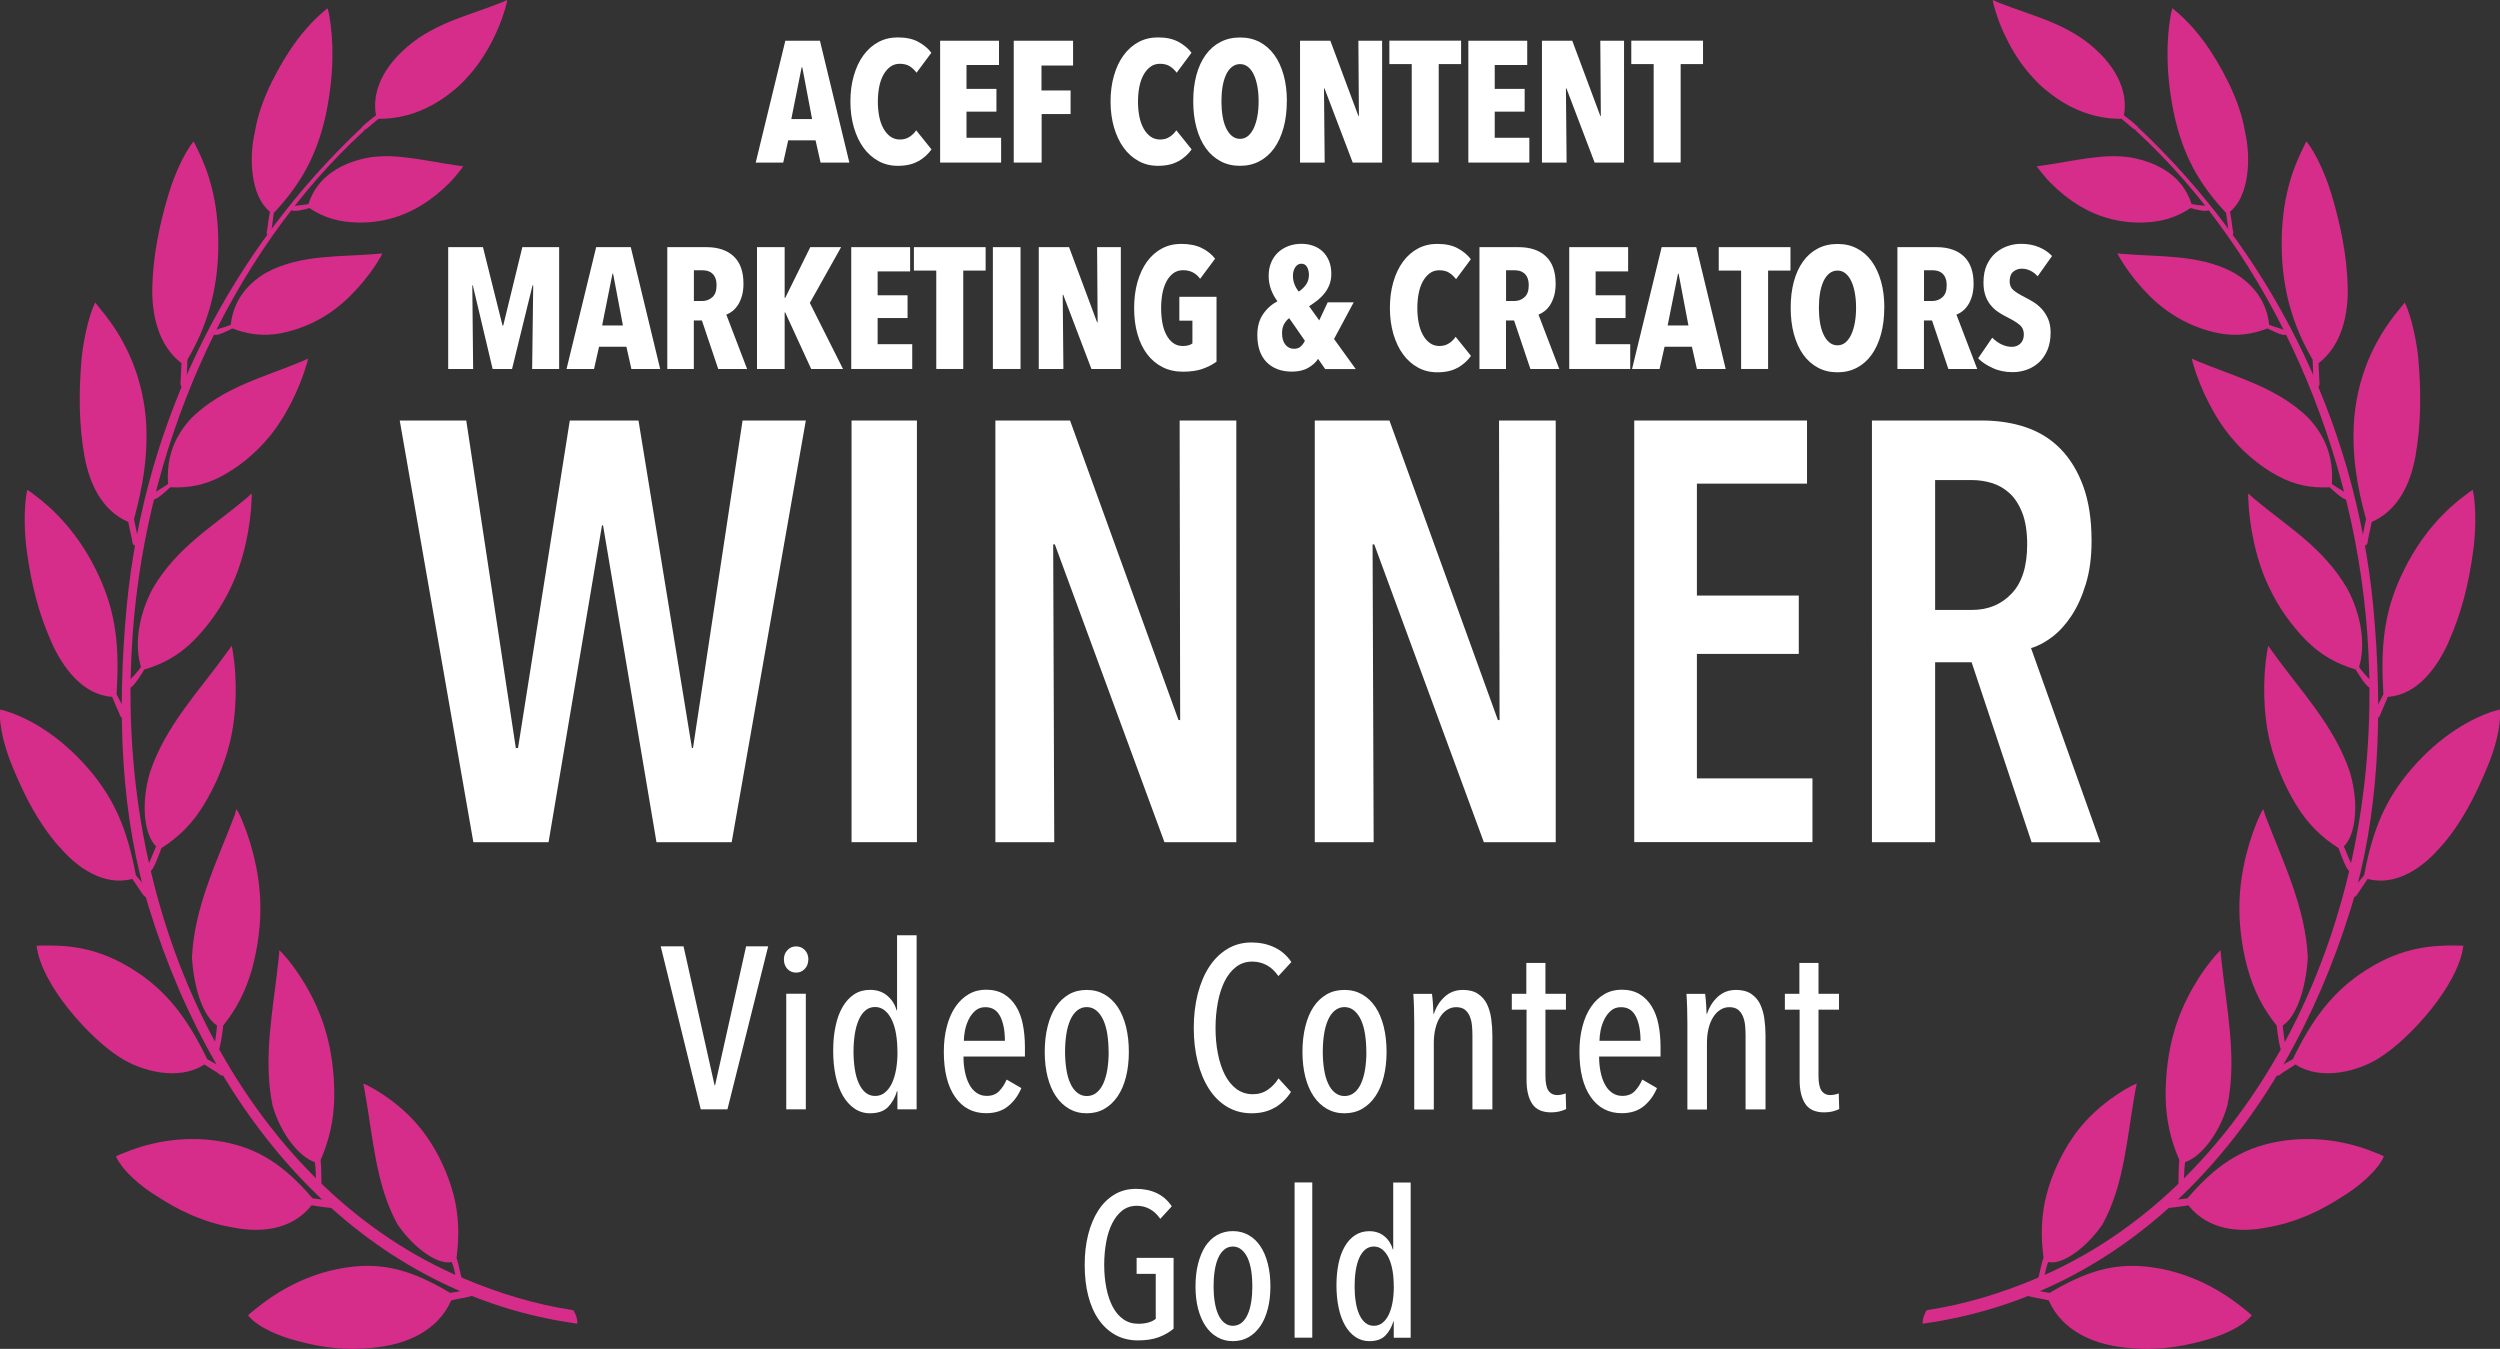 <svg xmlns="http://www.w3.org/2000/svg" id="Layer_2" data-name="Layer 2" viewBox="0 0 330.78 178.47"><rect x="0" y="0" width="330.78" height="178.47" fill="#333333" stroke="none"/><defs><style>      .cls-1 {        fill: #fff;      }      .cls-2 {        fill: #d62d8a;        fill-rule: evenodd;      }    </style></defs><g id="Layer_1-2" data-name="Layer 1"><g><g><g><path class="cls-2" d="M254.39,175.14c27.49-3.8,47.52-25.41,56.65-54.93,3.74-12.21,4.3-25.76,2.97-39.95-2.42-25.3-14.04-47.27-31-63.3-.06-.07-.1-.1-.12-.03-.05,.07-.19,.16-.27,.2-.09,.05-.12,0-.06,.12,17.99,16.47,29.56,42.65,30.81,69.12,1.94,37.78-16.42,71.27-43.93,82.78-4.62,1.95-9.45,3.44-14.49,4.2-.35,.45-.56,1.08-.57,1.78"></path><path class="cls-2" d="M322.94,112.02c-2.26,2.67-5.82,5.29-9.67,4.27-.19,.31-1.22,1.78-1.35,2.01-.17,.28-.5,.55-.75,.32-.15-.11-.28-.32-.12-.66,.55-.7,1.12-1.41,1.75-2.15,1.13-6.01,2.78-10,6.25-14.05,3.99-4.64,8.1-6.72,10.62-7.58,.38-.11,.71-.2,1.08-.31,.25,2.32-.82,5.69-1.66,7.64-1.63,3.93-3.39,7.38-6.14,10.53"></path><path class="cls-2" d="M289.85,27.52c.32,.13,2.19,.62,2.42,.24,.08-.11-.02-.47-.19-.5-.68-.07-1.44-.13-2.11-.26-1.19-3.8-4.57-5.45-7.65-6.09-3.7-.74-7.78,.39-12.15,1-.22,.05-.46,.06-.68,.07,.06,.14,.17,.25,.27,.39,1.84,2.5,4.68,4.78,7.48,5.92,1.86,.79,4.11,1.23,6.33,1.15,2.31-.06,4.27-.59,6.28-1.92"></path><path class="cls-2" d="M282.62,17.14c-.15,.05-.16,0-.42-.16-.53-.48-.96-.78-1.5-1.26-2.97,.02-5.78-.85-8.44-2.63-1.18-.8-2.36-1.76-3.35-2.9-2.37-2.54-4.28-6.26-5.15-9.67-.05-.19-.08-.33-.09-.52,.22,.09,.42,.19,.64,.29,4.8,1.92,9.43,2.82,13.28,6.54,2.61,2.48,3.97,5.5,3.43,8.43,.59,.47,1.21,.91,1.78,1.46,.27,.2-.02,.41-.18,.42"></path><path class="cls-2" d="M300.04,43.46c.32,.17,2.14,1.11,2.4,.8,.12-.12,.06-.52-.1-.58-.67-.26-1.47-.42-2.11-.71-.25-2.68-1.75-5.2-4.75-6.93-4.56-2.42-9.76-2.02-14.64-2.45-.25-.02-.46-.03-.68-.06,.08,.14,.15,.27,.21,.42,1.63,2.81,4.26,5.85,6.97,7.58,1.8,1.21,4.02,2.13,6.23,2.56,2.32,.43,4.33,.18,6.46-.64"></path><path class="cls-2" d="M323.97,84.97c-1.49,3.33-4.14,6.99-8.03,7.23-.13,.34-.84,1.95-.94,2.2-.08,.34-.33,.73-.65,.56-.14-.05-.3-.25-.27-.6,.39-.9,.84-1.59,1.27-2.5-.35-6.12,0-10.59,2.34-15.63,2.65-5.81,6.33-9.13,8.57-10.77,.28-.24,.59-.45,.92-.65,.51,2.36,.36,6.04,.04,8.17-.59,4.34-1.53,8.1-3.26,11.99"></path><path class="cls-2" d="M319.59,60.38c-.64,3.55-2.25,7.14-5.8,8.69-.04,.37-.44,2.1-.49,2.37,0,.37-.13,.78-.48,.74-.11-.03-.36-.12-.37-.49,.15-.93,.42-1.99,.6-3.01-1.19-4.32-1.83-8.26-1.62-12.5,.33-5.94,2.54-11.1,6.03-15.26,.27-.31,.48-.62,.72-.9,.98,2.04,1.63,5.55,1.81,7.64,.36,4.27,.35,8.56-.4,12.73"></path><path class="cls-2" d="M310.63,37.95c.09,3.66-.78,7.75-3.86,10.11,.03,.36,.09,2.15,.11,2.39,.06,.34,.03,.77-.32,.84-.13,0-.34-.02-.43-.37-.07-.93-.1-2.33-.14-3.33-2.62-4.45-4.02-9.27-4.09-14.82-.1-6.4,1.49-10.46,2.75-13.03,.16-.35,.34-.69,.51-1.03,1.38,1.68,2.69,4.88,3.28,6.87,1.21,3.99,2.08,8.14,2.19,12.35"></path><path class="cls-2" d="M297.05,17.47c.79,3.43,.56,8.47-1.99,10.54,.09,.44,.31,1.98,.34,2.31,.09,.36,.17,.73-.12,.86-.12,.05-.21,.05-.36-.27-.16-.95-.22-1.76-.38-2.74-3.65-3.89-5.73-7.74-6.87-13-1.17-5.5-1-9.88-.5-12.95,.06-.37,.15-.75,.26-1.13,3.21,2.57,5.48,5.95,7.41,9.81,1.01,2.08,1.83,4.24,2.21,6.58"></path><path class="cls-2" d="M308.23,64.46c.29,.27,1.93,1.83,2.32,1.62,.11-.09,.18-.61,0-.71-.62-.5-1.4-.86-2.02-1.34,.2-2.97-.48-5.96-3.17-8.8-4.15-4.02-9.65-5.37-14.65-7.46-.22-.1-.45-.23-.71-.32,.04,.18,.08,.36,.13,.55,.98,3.45,2.96,7.48,5.36,10.2,1.56,1.83,3.66,3.57,5.85,4.75,2.28,1.25,4.47,1.64,6.87,1.52"></path><path class="cls-2" d="M311.68,88.58c.23,.39,1.52,2.52,1.95,2.41,.16,0,.34-.51,.21-.71-.55-.71-1.23-1.29-1.71-2.04,.84-2.72,.44-6.64-1.58-10.4-3.22-5.47-7.9-8.15-12.45-11.97-.2-.2-.4-.38-.61-.58-.02,.18-.04,.37-.02,.59,.11,3.76,1.08,8.47,2.85,12.01,1.13,2.4,2.82,4.8,4.75,6.78,2.02,2.04,4.13,3.18,6.61,3.91"></path><path class="cls-2" d="M309.42,112.22c.16,.47,1.05,2.99,1.5,3.09,.15-.02,.44-.4,.33-.66-.37-.84-.78-1.8-1.13-2.67,1.53-1.45,2.06-5.51,.82-9.75-2.06-6.22-6.63-10.9-10.3-16.05-.17-.25-.34-.49-.52-.73-.06,.18-.08,.37-.12,.56-.63,3.63-.6,8.45,.39,12.37,.67,2.62,1.83,5.5,3.33,7.97,1.56,2.61,3.4,4.4,5.69,5.86"></path><path class="cls-2" d="M314.94,139.89c-2.78,1.82-7.78,3.2-11.22,.95-.26,.21-1.71,1.05-1.87,1.21-.24,.24-.6,.42-.81,.06-.12-.15-.19-.39,.05-.67,.71-.5,1.51-.82,2.28-1.31,2.62-5.44,5.44-9.11,9.74-11.81,4.94-3.16,9.05-3.22,11.71-3.22,.38,0,.73,.02,1.11,.03-.67,5.37-7.3,12.46-10.99,14.75"></path><path class="cls-2" d="M301.24,135.7c.02,.34,.2,1.88,.44,2.81,.08,.27,.11,.67,.47,.53,.15-.04,.29-.35,.28-.5-.18-.91-.32-1.94-.39-2.86,1.71-1.08,3.05-4.64,3.31-9-.3-6.6-3.25-12.57-5.63-18.78-.07-.27-.16-.56-.27-.85-.09,.14-.17,.31-.26,.44-1.58,3.26-2.79,7.83-2.88,11.94-.09,2.7,.29,5.83,1.08,8.73,.83,2.96,2.06,5.32,3.84,7.54"></path><path class="cls-2" d="M299.81,162.43c-3.2,.64-7.55,.48-10.26-2.95-.68,.1-1.79,.28-2.5,.33-.19,.02-.35-.12-.43-.38-.05-.17,0-.4,.33-.56,.8-.18,1.62-.16,2.48-.32,3.61-4.22,7.02-6.6,11.92-7.49,5.68-1.03,10.5,.42,13.04,1.49,.36,.13,.72,.28,1.03,.45-.91,2.05-3.59,4.15-5.24,5.16-3.19,2.1-6.49,3.63-10.36,4.27"></path><path class="cls-2" d="M288.35,153.5c-.06,.38-.11,1.85-.11,2.84,.02,.26-.05,.65,.32,.65,.17,0,.36-.21,.38-.39,.06-.92,.03-1.89,.18-2.84,1.9-.6,4.42-3.48,5.58-7.45,1.34-6.38-.13-12.94-.82-19.66-.05-.29-.04-.6-.06-.92-.11,.13-.27,.24-.38,.36-2.33,2.54-4.65,6.46-5.75,10.32-.76,2.52-1.17,5.64-1.15,8.62,.04,3.15,.65,5.77,1.81,8.46"></path><path class="cls-2" d="M270.37,166.48c-.16,.27-.39,1.5-.63,2.45-.07,.21-.21,.56,.11,.69,.17,.07,.41-.07,.46-.22,.33-.8,.33-1.62,.71-2.42,1.85,.44,5.06-1.9,7.16-4.97,2.91-5.28,3.23-11.49,4.36-17.77,.04-.3,.12-.56,.18-.85-.14,.03-.3,.12-.45,.16-2.8,1.42-5.97,3.9-8.02,6.95-1.39,1.98-2.71,4.71-3.44,7.46-.76,2.87-.8,5.62-.42,8.51"></path><path class="cls-2" d="M280.47,178.21c-3.27-.44-7.54-1.95-9.4-6.15-.66-.19-1.82-.33-2.53-.53-.19-.04-.3-.24-.32-.51,0-.15,.1-.38,.44-.43,.83,.12,1.62,.37,2.54,.47,4.76-2.83,8.61-4.1,13.61-3.37,5.77,.82,9.94,3.71,12.19,5.55,.33,.27,.64,.51,.94,.8-1.39,1.71-4.5,2.85-6.34,3.33-3.62,1.02-7.18,1.41-11.14,.84"></path></g><g><path class="cls-2" d="M76.39,175.14c-27.49-3.8-47.52-25.41-56.65-54.93-3.75-12.21-4.3-25.76-2.98-39.95,2.42-25.3,14.04-47.27,31.01-63.3,.06-.07,.1-.1,.12-.03,.06,.07,.19,.16,.27,.2,.09,.05,.12,0,.06,.12-17.99,16.47-29.56,42.65-30.81,69.12-1.94,37.78,16.42,71.27,43.93,82.78,4.62,1.95,9.44,3.44,14.49,4.2,.35,.45,.56,1.08,.57,1.78"></path><path class="cls-2" d="M7.84,112.02c2.25,2.67,5.82,5.29,9.67,4.27,.19,.31,1.22,1.78,1.36,2.01,.17,.28,.5,.55,.75,.32,.15-.11,.28-.32,.12-.66-.56-.7-1.12-1.41-1.76-2.15-1.13-6.01-2.78-10-6.24-14.05-3.99-4.64-8.1-6.72-10.63-7.58-.38-.11-.71-.2-1.08-.31-.25,2.32,.82,5.69,1.65,7.64,1.63,3.93,3.39,7.38,6.15,10.53"></path><path class="cls-2" d="M40.93,27.52c-.31,.13-2.19,.62-2.42,.24-.08-.11,.03-.47,.19-.5,.68-.07,1.45-.13,2.11-.26,1.2-3.8,4.57-5.45,7.65-6.09,3.7-.74,7.78,.39,12.15,1,.21,.05,.46,.06,.68,.07-.06,.14-.17,.25-.27,.39-1.84,2.5-4.68,4.78-7.48,5.92-1.86,.79-4.12,1.23-6.33,1.15-2.31-.06-4.28-.59-6.29-1.92"></path><path class="cls-2" d="M48.16,17.14c.15,.05,.15,0,.42-.16,.53-.48,.96-.78,1.49-1.26,2.97,.02,5.78-.85,8.44-2.63,1.18-.8,2.36-1.76,3.35-2.9,2.36-2.54,4.27-6.26,5.15-9.67,.04-.19,.08-.33,.09-.52-.22,.09-.42,.19-.64,.29-4.8,1.92-9.42,2.82-13.28,6.54-2.61,2.48-3.98,5.5-3.43,8.43-.59,.47-1.22,.91-1.78,1.46-.27,.2,.03,.41,.18,.42"></path><path class="cls-2" d="M30.73,43.46c-.32,.17-2.13,1.11-2.4,.8-.11-.12-.06-.52,.1-.58,.67-.26,1.47-.42,2.11-.71,.25-2.68,1.74-5.2,4.74-6.93,4.56-2.42,9.76-2.02,14.64-2.45,.25-.02,.46-.03,.68-.06-.07,.14-.15,.27-.21,.42-1.64,2.81-4.27,5.85-6.97,7.58-1.8,1.21-4.03,2.13-6.24,2.56-2.31,.43-4.32,.18-6.46-.64"></path><path class="cls-2" d="M6.8,84.97c1.49,3.33,4.14,6.99,8.04,7.23,.12,.34,.83,1.95,.94,2.2,.08,.34,.33,.73,.65,.56,.14-.05,.3-.25,.27-.6-.38-.9-.84-1.59-1.27-2.5,.36-6.12,0-10.59-2.34-15.63-2.65-5.81-6.33-9.13-8.57-10.77-.28-.24-.59-.45-.92-.65-.51,2.36-.36,6.04-.04,8.17,.59,4.34,1.52,8.1,3.25,11.99"></path><path class="cls-2" d="M11.18,60.38c.65,3.55,2.24,7.14,5.8,8.69,.04,.37,.44,2.1,.5,2.37,0,.37,.12,.78,.48,.74,.11-.03,.35-.12,.37-.49-.15-.93-.42-1.99-.6-3.01,1.18-4.32,1.83-8.26,1.62-12.5-.33-5.94-2.55-11.1-6.04-15.26-.26-.31-.48-.62-.72-.9-.98,2.04-1.63,5.55-1.81,7.64-.36,4.27-.35,8.56,.4,12.73"></path><path class="cls-2" d="M20.15,37.95c-.09,3.66,.78,7.75,3.86,10.11-.02,.36-.09,2.15-.11,2.39-.05,.34-.02,.77,.32,.84,.13,0,.35-.02,.43-.37,.07-.93,.1-2.33,.15-3.33,2.62-4.45,4.02-9.27,4.08-14.82,.1-6.4-1.49-10.46-2.75-13.03-.17-.35-.34-.69-.51-1.03-1.39,1.68-2.69,4.88-3.28,6.87-1.21,3.99-2.08,8.14-2.19,12.35"></path><path class="cls-2" d="M33.72,17.47c-.8,3.43-.57,8.47,1.99,10.54-.09,.44-.31,1.98-.34,2.31-.09,.36-.17,.73,.12,.86,.12,.05,.21,.05,.36-.27,.16-.95,.22-1.76,.38-2.74,3.66-3.89,5.73-7.74,6.88-13,1.16-5.5,1-9.88,.49-12.95-.06-.37-.15-.75-.26-1.13-3.21,2.57-5.48,5.95-7.41,9.81-1.01,2.08-1.83,4.24-2.21,6.58"></path><path class="cls-2" d="M22.54,64.46c-.29,.27-1.93,1.83-2.33,1.62-.11-.09-.18-.61,0-.71,.63-.5,1.4-.86,2.03-1.34-.2-2.97,.47-5.96,3.17-8.8,4.15-4.02,9.65-5.37,14.65-7.46,.23-.1,.46-.23,.71-.32-.04,.18-.08,.36-.14,.55-.98,3.45-2.95,7.48-5.36,10.2-1.56,1.83-3.66,3.57-5.85,4.75-2.28,1.25-4.47,1.64-6.87,1.52"></path><path class="cls-2" d="M19.09,88.58c-.23,.39-1.52,2.52-1.94,2.41-.17,0-.35-.51-.21-.71,.55-.71,1.23-1.29,1.71-2.04-.84-2.72-.44-6.64,1.57-10.4,3.22-5.47,7.9-8.15,12.45-11.97,.2-.2,.4-.38,.61-.58,.02,.18,.04,.37,.02,.59-.11,3.76-1.08,8.47-2.84,12.01-1.14,2.4-2.82,4.8-4.75,6.78-2.02,2.04-4.13,3.18-6.61,3.91"></path><path class="cls-2" d="M21.35,112.22c-.16,.47-1.05,2.99-1.5,3.09-.15-.02-.44-.4-.33-.66,.37-.84,.78-1.8,1.13-2.67-1.53-1.45-2.06-5.51-.82-9.75,2.05-6.22,6.62-10.9,10.3-16.05,.17-.25,.34-.49,.52-.73,.06,.18,.08,.37,.12,.56,.63,3.63,.6,8.45-.39,12.37-.66,2.62-1.83,5.5-3.33,7.97-1.56,2.61-3.4,4.4-5.69,5.86"></path><path class="cls-2" d="M15.84,139.89c2.78,1.82,7.78,3.2,11.21,.95,.27,.21,1.71,1.05,1.87,1.21,.24,.24,.6,.42,.81,.06,.12-.15,.19-.39-.04-.67-.71-.5-1.51-.82-2.28-1.31-2.62-5.44-5.44-9.11-9.75-11.81-4.94-3.16-9.05-3.22-11.71-3.22-.38,0-.73,.02-1.11,.03,.66,5.37,7.29,12.46,10.99,14.75"></path><path class="cls-2" d="M29.53,135.7c-.03,.34-.2,1.88-.45,2.81-.08,.27-.11,.67-.47,.53-.16-.04-.29-.35-.29-.5,.18-.91,.32-1.94,.39-2.86-1.71-1.08-3.05-4.64-3.31-9,.3-6.6,3.25-12.57,5.63-18.78,.07-.27,.16-.56,.27-.85,.09,.14,.16,.31,.25,.44,1.58,3.26,2.79,7.83,2.89,11.94,.09,2.7-.29,5.83-1.08,8.73-.83,2.96-2.06,5.32-3.83,7.54"></path><path class="cls-2" d="M30.96,162.43c3.2,.64,7.55,.48,10.26-2.95,.68,.1,1.79,.28,2.51,.33,.19,.02,.35-.12,.43-.38,.05-.17,0-.4-.33-.56-.81-.18-1.62-.16-2.48-.32-3.61-4.22-7.02-6.6-11.92-7.49-5.68-1.03-10.5,.42-13.05,1.49-.35,.13-.72,.28-1.04,.45,.92,2.05,3.59,4.15,5.25,5.16,3.19,2.1,6.48,3.63,10.36,4.27"></path><path class="cls-2" d="M42.42,153.5c.06,.38,.11,1.85,.11,2.84-.02,.26,.05,.65-.32,.65-.17,0-.36-.21-.38-.39-.06-.92-.02-1.89-.18-2.84-1.9-.6-4.41-3.48-5.58-7.45-1.33-6.38,.12-12.94,.82-19.66,.05-.29,.04-.6,.06-.92,.12,.13,.27,.24,.38,.36,2.33,2.54,4.65,6.46,5.75,10.32,.76,2.52,1.17,5.64,1.15,8.62-.04,3.15-.65,5.77-1.81,8.46"></path><path class="cls-2" d="M60.4,166.48c.16,.27,.39,1.5,.63,2.45,.07,.21,.21,.56-.11,.69-.17,.07-.4-.07-.45-.22-.33-.8-.33-1.62-.71-2.42-1.85,.44-5.06-1.9-7.16-4.97-2.91-5.28-3.23-11.49-4.36-17.77-.04-.3-.12-.56-.18-.85,.14,.03,.3,.12,.45,.16,2.8,1.42,5.97,3.9,8.02,6.95,1.4,1.98,2.71,4.71,3.45,7.46,.76,2.87,.8,5.62,.42,8.51"></path><path class="cls-2" d="M50.3,178.21c3.27-.44,7.54-1.95,9.4-6.15,.65-.19,1.82-.33,2.52-.53,.19-.04,.3-.24,.32-.51,0-.15-.1-.38-.44-.43-.83,.12-1.62,.37-2.54,.47-4.77-2.83-8.62-4.1-13.62-3.37-5.76,.82-9.94,3.71-12.19,5.55-.33,.27-.64,.51-.94,.8,1.39,1.71,4.5,2.85,6.34,3.33,3.62,1.02,7.18,1.41,11.14,.84"></path></g></g><g><g><path class="cls-1" d="M96.81,111.43h-9.95l-7.07-41.92h-.14l-7.07,41.92h-9.95l-9.74-55.79h8.8l6.56,43.34h.29l6.85-43.34h9.09l7.07,43.34h.14l6.56-43.34h8.37l-9.81,55.79Z"></path><path class="cls-1" d="M112.67,111.43V55.64h8.65v55.79h-8.65Z"></path><path class="cls-1" d="M154.07,111.43l-14.5-39.4h-.22l.14,39.4h-7.79V55.64h9.88l14.35,39.63h.22l-.07-39.63h7.5v55.79h-9.52Z"></path><path class="cls-1" d="M196.33,111.43l-14.5-39.4h-.22l.14,39.4h-7.79V55.64h9.88l14.35,39.63h.22l-.07-39.63h7.5v55.79h-9.52Z"></path><path class="cls-1" d="M216.23,111.43V55.64h22.86v8.35h-14.57v14.81h13.48v7.72h-13.48v16.47h15.29v8.43h-23.58Z"></path><path class="cls-1" d="M268.8,111.43l-7.93-23.8h-4.83v23.8h-8.36V55.64h14.57c2.11,0,4.06,.3,5.84,.91,1.78,.61,3.3,1.56,4.58,2.88,1.27,1.31,2.27,2.97,2.99,4.96,.72,2,1.08,4.39,1.08,7.17,0,2.16-.25,4.06-.76,5.71-.5,1.65-1.14,3.06-1.91,4.22-.77,1.16-1.62,2.09-2.56,2.8-.94,.71-1.86,1.2-2.78,1.46l9.16,25.69h-9.09Zm-.58-39.4c0-1.68-.22-3.07-.65-4.18-.43-1.1-1-1.97-1.69-2.6-.7-.63-1.48-1.08-2.34-1.34-.86-.26-1.73-.39-2.6-.39h-4.9v17.18h4.9c2.11,0,3.86-.72,5.23-2.17,1.37-1.44,2.05-3.61,2.05-6.5Z"></path></g><g><path class="cls-1" d="M108.57,21.51l-.66-2.94h-3.62l-.66,2.94h-3.64l3.92-16.12h4.58l3.89,16.12h-3.8Zm-2.41-12.61h-.09l-1.37,6.85h2.75l-1.3-6.85Z"></path><path class="cls-1" d="M121.52,21.31c-.71,.42-1.63,.63-2.73,.63-.94,0-1.8-.21-2.56-.63-.77-.42-1.42-1-1.97-1.75-.55-.75-.97-1.65-1.28-2.69-.3-1.04-.46-2.18-.46-3.43s.15-2.41,.46-3.46c.3-1.05,.73-1.94,1.28-2.69,.55-.74,1.2-1.32,1.97-1.73,.77-.41,1.62-.61,2.56-.61,1.08,0,1.98,.19,2.7,.58,.72,.39,1.3,.87,1.74,1.45l-1.96,2.64c-.27-.36-.58-.65-.92-.86s-.77-.32-1.29-.32c-.49,0-.91,.13-1.26,.39s-.66,.61-.91,1.06c-.25,.45-.44,.98-.56,1.59-.12,.62-.18,1.27-.18,1.97s.06,1.35,.18,1.96c.12,.61,.31,1.14,.56,1.59,.25,.46,.56,.81,.92,1.07s.79,.39,1.27,.39,.91-.12,1.27-.36c.37-.24,.65-.53,.87-.86l2.03,2.53c-.44,.62-1.02,1.14-1.73,1.56Z"></path><path class="cls-1" d="M124.39,21.51V5.39h7.79v3.21h-4.3v3.16h3.96v3.01h-3.96v3.46h4.58v3.28h-8.06Z"></path><path class="cls-1" d="M137.8,8.67v3.3h3.85v3.12h-3.83v6.42h-3.69V5.39h7.85v3.28h-4.19Z"></path><path class="cls-1" d="M155.94,21.31c-.71,.42-1.63,.63-2.73,.63-.94,0-1.8-.21-2.56-.63-.77-.42-1.42-1-1.97-1.75-.55-.75-.97-1.65-1.28-2.69-.3-1.04-.46-2.18-.46-3.43s.15-2.41,.46-3.46c.3-1.05,.73-1.94,1.28-2.69,.55-.74,1.2-1.32,1.97-1.73,.77-.41,1.62-.61,2.56-.61,1.08,0,1.98,.19,2.7,.58,.72,.39,1.3,.87,1.74,1.45l-1.96,2.64c-.27-.36-.58-.65-.92-.86-.34-.21-.77-.32-1.29-.32-.49,0-.91,.13-1.26,.39s-.66,.61-.91,1.06c-.25,.45-.44,.98-.56,1.59-.12,.62-.18,1.27-.18,1.97s.06,1.35,.18,1.96c.12,.61,.31,1.14,.56,1.59,.25,.46,.56,.81,.92,1.07,.36,.26,.79,.39,1.27,.39s.91-.12,1.27-.36c.37-.24,.65-.53,.87-.86l2.03,2.53c-.44,.62-1.02,1.14-1.73,1.56Z"></path><path class="cls-1" d="M170.26,13.4c0,1.28-.14,2.44-.43,3.5-.29,1.05-.7,1.95-1.23,2.7-.53,.74-1.18,1.32-1.95,1.73-.77,.41-1.63,.61-2.58,.61s-1.82-.2-2.58-.61c-.77-.41-1.42-.99-1.95-1.73-.53-.74-.94-1.64-1.23-2.7-.29-1.05-.43-2.22-.43-3.5s.14-2.43,.42-3.47c.28-1.04,.69-1.93,1.22-2.66,.53-.74,1.18-1.31,1.95-1.71,.77-.4,1.63-.6,2.61-.6s1.82,.2,2.58,.6c.77,.4,1.41,.97,1.95,1.71s.94,1.63,1.23,2.66c.29,1.04,.43,2.2,.43,3.47Zm-3.73,0c0-.7-.05-1.35-.16-1.95-.11-.6-.26-1.12-.47-1.56-.2-.44-.46-.78-.76-1.03-.3-.25-.66-.38-1.07-.38s-.77,.13-1.08,.38c-.31,.25-.57,.6-.77,1.03-.2,.44-.36,.96-.46,1.56-.1,.6-.15,1.25-.15,1.95s.05,1.35,.15,1.96c.1,.61,.25,1.13,.46,1.57,.2,.44,.46,.79,.77,1.05,.31,.26,.67,.39,1.08,.39s.77-.13,1.07-.39c.3-.26,.56-.61,.76-1.05,.2-.44,.36-.96,.47-1.57,.11-.61,.16-1.26,.16-1.96Z"></path><path class="cls-1" d="M178.98,21.51l-3.73-9.81h-.07l.09,9.81h-3.26V5.39h4.01l3.71,9.95h.07l-.07-9.95h3.14V21.51h-3.89Z"></path><path class="cls-1" d="M190.36,8.48v13.02h-3.57V8.48h-2.96v-3.1h9.49v3.1h-2.96Z"></path><path class="cls-1" d="M194.28,21.51V5.39h7.79v3.21h-4.3v3.16h3.96v3.01h-3.96v3.46h4.58v3.28h-8.06Z"></path><path class="cls-1" d="M210.99,21.51l-3.73-9.81h-.07l.09,9.81h-3.26V5.39h4.01l3.71,9.95h.07l-.07-9.95h3.14V21.51h-3.89Z"></path><path class="cls-1" d="M222.37,8.48v13.02h-3.57V8.48h-2.96v-3.1h9.49v3.1h-2.96Z"></path><path class="cls-1" d="M70.41,48.82l.14-11.06h-.09l-2.71,11.06h-2.57l-2.62-11.06h-.07l.11,11.06h-3.3v-16.12h4.6l2.59,10.38h.09l2.53-10.38h4.87v16.12h-3.57Z"></path><path class="cls-1" d="M83.54,48.82l-.66-2.94h-3.62l-.66,2.94h-3.64l3.92-16.12h4.58l3.89,16.12h-3.8Zm-2.41-12.61h-.09l-1.37,6.85h2.75l-1.3-6.85Z"></path><path class="cls-1" d="M95.03,48.82l-2.16-6.42h-1.07v6.42h-3.51v-16.12h5.16c1.56,0,2.77,.41,3.63,1.22,.86,.81,1.29,2.02,1.29,3.63,0,.59-.07,1.12-.2,1.59-.14,.47-.31,.87-.53,1.21-.22,.33-.46,.61-.74,.82-.27,.21-.54,.36-.8,.46l2.75,7.19h-3.83Zm-.22-11.06c0-.41-.06-.74-.17-1-.11-.26-.26-.46-.44-.61-.18-.15-.38-.25-.6-.31-.22-.05-.44-.08-.65-.08h-1.14v4.07h1.07c.52,0,.97-.16,1.35-.49,.39-.33,.58-.85,.58-1.58Z"></path><path class="cls-1" d="M107.33,48.82l-3.44-7.49h-.07v7.49h-3.66v-16.12h3.66v6.72h.07l3.32-6.72h4.08l-4.14,7.38,4.39,8.74h-4.21Z"></path><path class="cls-1" d="M112.63,48.82v-16.12h7.79v3.21h-4.3v3.16h3.96v3.01h-3.96v3.46h4.58v3.28h-8.06Z"></path><path class="cls-1" d="M127.45,35.8v13.02h-3.57v-13.02h-2.96v-3.1h9.49v3.1h-2.96Z"></path><path class="cls-1" d="M131.37,48.82v-16.12h3.66v16.12h-3.66Z"></path><path class="cls-1" d="M144.41,48.82l-3.73-9.81h-.07l.09,9.81h-3.26v-16.12h4.01l3.71,9.95h.07l-.07-9.95h3.14v16.12h-3.89Z"></path><path class="cls-1" d="M159.09,48.82c-.73,.24-1.59,.36-2.57,.36s-1.92-.2-2.72-.61c-.8-.41-1.47-.98-2.03-1.72-.55-.74-.98-1.62-1.27-2.65-.3-1.03-.44-2.18-.44-3.44s.15-2.41,.44-3.45c.3-1.04,.72-1.94,1.26-2.69,.55-.75,1.2-1.33,1.97-1.74,.77-.41,1.62-.61,2.56-.61,1.09,0,2.01,.19,2.74,.56,.74,.37,1.32,.84,1.74,1.4l-1.98,2.66c-.55-.76-1.3-1.14-2.24-1.14-.5,0-.94,.13-1.3,.4-.37,.27-.67,.63-.91,1.08-.24,.46-.42,.99-.54,1.59-.11,.61-.17,1.25-.17,1.93s.05,1.33,.16,1.94c.11,.61,.28,1.14,.52,1.59,.24,.46,.53,.82,.89,1.09,.36,.27,.79,.41,1.29,.41,.55,0,.98-.11,1.28-.34v-3.01h-1.73v-3.16h4.92v8.58c-.52,.39-1.14,.71-1.87,.96Z"></path><path class="cls-1" d="M175.33,48.82l-.93-1.34c-.3,.47-.75,.87-1.33,1.2-.58,.33-1.29,.49-2.13,.49-1.41,0-2.53-.42-3.35-1.25-.82-.83-1.23-2.03-1.23-3.6,0-1.09,.25-2.01,.75-2.74,.5-.74,1.14-1.31,1.91-1.72-.36-.49-.65-1.01-.85-1.56-.2-.55-.31-1.16-.31-1.81s.11-1.24,.33-1.76c.22-.52,.52-.97,.91-1.33,.39-.36,.84-.64,1.37-.84,.52-.2,1.09-.3,1.7-.3s1.11,.09,1.59,.26c.49,.17,.91,.43,1.26,.77s.63,.76,.83,1.25c.2,.49,.3,1.06,.3,1.7,0,.52-.08,.98-.24,1.4-.16,.42-.37,.8-.65,1.15-.27,.35-.59,.66-.95,.95-.36,.28-.73,.54-1.1,.78l1.34,1.87,1.12-2.39h3.44l-2.6,4.85,2.87,3.98h-4.05Zm-4.74-6.72c-.21,.12-.42,.35-.64,.69-.21,.34-.32,.77-.32,1.29,0,.64,.14,1.14,.43,1.51,.29,.37,.68,.56,1.16,.56,.39,0,.71-.12,.93-.35,.23-.23,.39-.47,.5-.72l-2.07-2.98Zm2.6-5.67c0-.44-.08-.81-.25-1.1-.17-.3-.42-.44-.75-.44s-.62,.16-.82,.48c-.2,.32-.3,.69-.3,1.12,0,.76,.26,1.46,.77,2.09,.35-.23,.66-.52,.93-.88,.27-.36,.41-.78,.41-1.26Z"></path><path class="cls-1" d="M192.9,48.63c-.71,.42-1.63,.63-2.73,.63-.94,0-1.8-.21-2.56-.63-.77-.42-1.42-1-1.97-1.75-.55-.75-.97-1.65-1.28-2.69-.3-1.04-.46-2.18-.46-3.43s.15-2.41,.46-3.46c.3-1.05,.73-1.94,1.28-2.69,.55-.74,1.2-1.32,1.97-1.73,.77-.41,1.62-.61,2.56-.61,1.08,0,1.98,.19,2.7,.58,.72,.39,1.3,.87,1.74,1.45l-1.96,2.64c-.27-.36-.58-.65-.92-.86-.34-.21-.77-.32-1.29-.32-.49,0-.91,.13-1.26,.39s-.66,.61-.91,1.06c-.25,.45-.44,.98-.56,1.59-.12,.62-.18,1.27-.18,1.97s.06,1.35,.18,1.96c.12,.61,.31,1.14,.56,1.59,.25,.46,.56,.81,.92,1.07,.36,.26,.79,.39,1.27,.39s.91-.12,1.27-.36c.37-.24,.65-.53,.87-.86l2.03,2.53c-.44,.62-1.02,1.14-1.73,1.56Z"></path><path class="cls-1" d="M202.49,48.82l-2.16-6.42h-1.07v6.42h-3.51v-16.12h5.16c1.56,0,2.77,.41,3.63,1.22,.86,.81,1.29,2.02,1.29,3.63,0,.59-.07,1.12-.2,1.59-.14,.47-.31,.87-.53,1.21-.22,.33-.46,.61-.74,.82-.27,.21-.54,.36-.8,.46l2.75,7.19h-3.83Zm-.22-11.06c0-.41-.06-.74-.17-1-.11-.26-.26-.46-.44-.61-.18-.15-.38-.25-.6-.31-.22-.05-.44-.08-.65-.08h-1.14v4.07h1.07c.52,0,.97-.16,1.35-.49,.39-.33,.58-.85,.58-1.58Z"></path><path class="cls-1" d="M207.63,48.82v-16.12h7.79v3.21h-4.3v3.16h3.96v3.01h-3.96v3.46h4.58v3.28h-8.06Z"></path><path class="cls-1" d="M224.52,48.82l-.66-2.94h-3.62l-.66,2.94h-3.64l3.92-16.12h4.58l3.89,16.12h-3.8Zm-2.41-12.61h-.09l-1.37,6.85h2.75l-1.3-6.85Z"></path><path class="cls-1" d="M233.94,35.8v13.02h-3.57v-13.02h-2.96v-3.1h9.49v3.1h-2.96Z"></path><path class="cls-1" d="M249.31,40.72c0,1.28-.14,2.44-.43,3.5-.29,1.05-.7,1.95-1.23,2.7-.53,.74-1.18,1.32-1.95,1.73-.77,.41-1.63,.61-2.58,.61s-1.82-.2-2.58-.61c-.77-.41-1.42-.99-1.95-1.73-.53-.74-.94-1.64-1.23-2.7-.29-1.05-.43-2.22-.43-3.5s.14-2.43,.42-3.47c.28-1.04,.69-1.93,1.22-2.66,.53-.74,1.18-1.31,1.95-1.71,.77-.4,1.63-.6,2.61-.6s1.82,.2,2.58,.6c.77,.4,1.41,.97,1.95,1.71,.53,.74,.94,1.63,1.23,2.66,.29,1.04,.43,2.2,.43,3.47Zm-3.73,0c0-.7-.05-1.35-.16-1.95-.11-.6-.26-1.12-.47-1.56-.2-.44-.46-.78-.76-1.03-.3-.25-.66-.38-1.07-.38s-.77,.13-1.08,.38c-.31,.25-.57,.6-.77,1.03-.2,.44-.36,.96-.46,1.56-.1,.6-.15,1.25-.15,1.95s.05,1.35,.15,1.96c.1,.61,.25,1.13,.46,1.57,.2,.44,.46,.79,.77,1.05,.31,.26,.67,.39,1.08,.39s.77-.13,1.07-.39c.3-.26,.56-.61,.76-1.05,.2-.44,.36-.96,.47-1.57,.11-.61,.16-1.26,.16-1.96Z"></path><path class="cls-1" d="M257.79,48.82l-2.16-6.42h-1.07v6.42h-3.51v-16.12h5.16c1.56,0,2.77,.41,3.63,1.22,.86,.81,1.29,2.02,1.29,3.63,0,.59-.07,1.12-.2,1.59-.14,.47-.31,.87-.53,1.21-.22,.33-.46,.61-.74,.82-.27,.21-.54,.36-.8,.46l2.75,7.19h-3.83Zm-.22-11.06c0-.41-.06-.74-.17-1-.11-.26-.26-.46-.44-.61-.18-.15-.38-.25-.6-.31-.22-.05-.44-.08-.65-.08h-1.14v4.07h1.07c.52,0,.97-.16,1.35-.49,.39-.33,.58-.85,.58-1.58Z"></path><path class="cls-1" d="M269.59,36.55c-.27-.32-.59-.56-.96-.74-.36-.18-.74-.26-1.14-.26s-.78,.13-1.1,.39-.49,.68-.49,1.28c0,.5,.17,.89,.5,1.17,.33,.28,.83,.59,1.48,.92,.37,.18,.75,.4,1.16,.65,.41,.25,.78,.56,1.11,.92,.34,.37,.61,.8,.84,1.31,.22,.51,.33,1.11,.33,1.81,0,.87-.14,1.63-.41,2.29-.28,.66-.65,1.21-1.11,1.64-.47,.43-1,.76-1.61,.98-.61,.22-1.24,.33-1.89,.33-.97,0-1.86-.18-2.65-.55-.8-.36-1.44-.79-1.92-1.28l1.87-2.73c.35,.36,.75,.66,1.21,.88,.46,.22,.92,.33,1.39,.33,.44,0,.81-.14,1.12-.43,.3-.29,.46-.69,.46-1.21s-.18-.95-.55-1.26c-.36-.31-.9-.64-1.59-.99-.44-.21-.85-.45-1.24-.71s-.73-.57-1.02-.93-.53-.79-.69-1.27c-.17-.49-.25-1.06-.25-1.73,0-.89,.15-1.67,.44-2.31,.3-.64,.68-1.17,1.16-1.58,.48-.41,1.01-.71,1.59-.91,.58-.2,1.17-.3,1.76-.3,.88,0,1.67,.14,2.37,.43,.7,.29,1.28,.68,1.75,1.18l-1.89,2.67Z"></path></g><g><path class="cls-1" d="M96.25,146.78h-3.53l-5.3-21.57h3.02l4.11,18.4h.06l4.11-18.4h2.92l-5.39,21.57Z"></path><path class="cls-1" d="M106.95,126.95c0,.51-.16,.92-.47,1.25-.31,.33-.7,.49-1.14,.49s-.85-.16-1.16-.49c-.3-.33-.46-.74-.46-1.25s.15-.9,.46-1.23c.31-.34,.69-.5,1.16-.5s.85,.17,1.16,.5c.31,.33,.46,.75,.46,1.23Zm-2.92,19.83v-15.3h2.59v15.3h-2.59Z"></path><path class="cls-1" d="M118.74,146.78v-2.41h-.06c-.24,.83-.64,1.53-1.17,2.09-.54,.56-1.34,.84-2.39,.84-.77,0-1.46-.21-2.07-.63-.61-.42-1.12-.99-1.54-1.72-.42-.73-.73-1.6-.95-2.6-.21-1.01-.32-2.11-.32-3.31s.1-2.26,.31-3.24c.2-.99,.51-1.84,.93-2.56,.42-.72,.93-1.28,1.54-1.68,.61-.4,1.31-.59,2.1-.59,.89,0,1.65,.25,2.26,.76,.61,.51,1.03,1.16,1.25,1.95h.06v-9.93h2.59v23.03h-2.53Zm0-7.63c0-.83-.06-1.6-.18-2.33-.12-.72-.31-1.34-.56-1.87-.25-.53-.56-.94-.93-1.25-.37-.3-.79-.46-1.28-.46s-.94,.15-1.29,.46c-.36,.3-.65,.72-.88,1.25-.23,.53-.41,1.15-.52,1.87-.11,.72-.17,1.5-.17,2.33s.06,1.6,.17,2.31c.11,.71,.28,1.33,.52,1.85,.23,.53,.53,.94,.88,1.24,.35,.3,.79,.46,1.29,.46s.92-.15,1.3-.46c.37-.3,.69-.72,.93-1.24,.24-.53,.43-1.14,.55-1.85,.12-.71,.18-1.48,.18-2.31Z"></path><path class="cls-1" d="M127.48,139.8c0,.74,.07,1.42,.2,2.05,.13,.63,.32,1.18,.58,1.65,.25,.47,.57,.84,.96,1.1,.39,.27,.83,.4,1.34,.4,.69,0,1.24-.21,1.65-.64,.41-.43,.73-.93,.98-1.52l1.95,1.13c-.41,.97-.99,1.77-1.75,2.39-.76,.62-1.73,.93-2.91,.93-1.75,0-3.12-.72-4.11-2.15-1-1.43-1.49-3.43-1.49-5.99,0-1.22,.13-2.33,.4-3.34,.26-1.01,.64-1.87,1.13-2.59,.49-.72,1.08-1.28,1.77-1.68,.69-.4,1.45-.59,2.28-.59,.93,0,1.73,.2,2.38,.59,.65,.4,1.18,.93,1.6,1.62,.42,.68,.72,1.48,.9,2.41,.18,.92,.27,1.91,.27,2.97v1.25h-8.11Zm5.48-2.1c0-1.33-.21-2.41-.62-3.22-.42-.82-1.07-1.22-1.97-1.22-.53,0-.97,.16-1.33,.47-.35,.31-.65,.7-.87,1.15-.22,.45-.39,.94-.49,1.45-.1,.52-.15,.97-.15,1.38h5.42Z"></path><path class="cls-1" d="M149.36,139.17c0,1.22-.13,2.33-.38,3.32-.25,1-.62,1.85-1.1,2.56-.48,.71-1.06,1.26-1.75,1.66-.69,.4-1.47,.59-2.35,.59s-1.63-.2-2.32-.59c-.69-.4-1.27-.95-1.75-1.66-.48-.71-.84-1.56-1.1-2.56-.25-.99-.38-2.1-.38-3.32s.13-2.34,.38-3.35c.25-1.01,.61-1.88,1.08-2.59,.47-.71,1.05-1.26,1.74-1.66,.69-.4,1.47-.59,2.35-.59s1.66,.2,2.35,.59c.69,.4,1.27,.95,1.75,1.66,.48,.71,.84,1.58,1.1,2.59,.25,1.02,.38,2.13,.38,3.35Zm-2.68-.01c0-.83-.06-1.6-.17-2.33-.11-.72-.29-1.34-.53-1.87-.24-.53-.55-.94-.91-1.25-.37-.3-.79-.46-1.28-.46s-.91,.15-1.28,.46c-.37,.3-.67,.72-.9,1.25-.23,.53-.41,1.15-.52,1.87-.11,.72-.17,1.5-.17,2.33s.06,1.6,.17,2.31c.11,.71,.28,1.33,.52,1.85,.23,.53,.53,.94,.9,1.24,.37,.3,.79,.46,1.28,.46s.95-.15,1.31-.46c.37-.3,.67-.72,.9-1.24,.23-.53,.41-1.14,.52-1.85,.11-.71,.17-1.48,.17-2.31Z"></path><path class="cls-1" d="M168.71,146.52c-.85,.52-1.89,.78-3.11,.78s-2.27-.29-3.23-.85c-.95-.57-1.76-1.36-2.41-2.38-.65-1.02-1.15-2.21-1.49-3.58-.35-1.37-.52-2.87-.52-4.49s.18-3.13,.53-4.51c.36-1.38,.86-2.57,1.52-3.58,.66-1.01,1.46-1.79,2.41-2.36,.94-.57,2.01-.85,3.18-.85,1.1,0,2.1,.21,3.02,.64,.91,.43,1.67,1.08,2.25,1.95l-1.71,1.86c-.45-.65-.97-1.13-1.55-1.45-.59-.31-1.22-.47-1.89-.47-.83,0-1.55,.23-2.16,.7-.61,.47-1.11,1.1-1.51,1.89-.39,.79-.7,1.72-.9,2.79-.2,1.07-.31,2.2-.31,3.4s.1,2.33,.31,3.38c.2,1.06,.51,1.99,.91,2.79,.41,.8,.92,1.44,1.54,1.9s1.35,.7,2.18,.7c.75,0,1.42-.2,2-.61,.58-.41,1.04-.9,1.39-1.49l1.65,1.8c-.55,.85-1.25,1.54-2.1,2.06Z"></path><path class="cls-1" d="M183.46,139.17c0,1.22-.13,2.33-.38,3.32-.25,1-.62,1.85-1.1,2.56-.48,.71-1.06,1.26-1.75,1.66-.69,.4-1.47,.59-2.35,.59s-1.63-.2-2.32-.59c-.69-.4-1.27-.95-1.75-1.66-.48-.71-.84-1.56-1.1-2.56-.25-.99-.38-2.1-.38-3.32s.13-2.34,.38-3.35c.25-1.01,.61-1.88,1.08-2.59,.47-.71,1.05-1.26,1.74-1.66,.69-.4,1.47-.59,2.35-.59s1.66,.2,2.35,.59c.69,.4,1.27,.95,1.75,1.66,.48,.71,.84,1.58,1.1,2.59,.25,1.02,.38,2.13,.38,3.35Zm-2.68-.01c0-.83-.06-1.6-.17-2.33-.11-.72-.29-1.34-.53-1.87s-.55-.94-.91-1.25c-.37-.3-.79-.46-1.28-.46s-.91,.15-1.28,.46c-.37,.3-.67,.72-.9,1.25-.23,.53-.41,1.15-.52,1.87-.11,.72-.17,1.5-.17,2.33s.06,1.6,.17,2.31c.11,.71,.28,1.33,.52,1.85,.23,.53,.53,.94,.9,1.24,.37,.3,.79,.46,1.28,.46s.95-.15,1.31-.46c.37-.3,.67-.72,.9-1.24,.23-.53,.41-1.14,.52-1.85,.11-.71,.17-1.48,.17-2.31Z"></path><path class="cls-1" d="M194.82,146.78v-9.77c0-.43-.02-.87-.06-1.31-.04-.45-.14-.86-.29-1.22-.15-.37-.37-.66-.65-.89-.29-.22-.67-.33-1.16-.33-.43,0-.82,.12-1.19,.35s-.68,.56-.94,.98c-.27,.42-.47,.92-.61,1.5-.14,.58-.21,1.22-.21,1.91v8.8h-2.59v-11.43c0-.61-.01-1.26-.03-1.97-.02-.7-.05-1.34-.09-1.9h2.47c.06,.51,.11,1.02,.14,1.52,.03,.51,.05,.88,.05,1.13h.06c.28-.89,.76-1.65,1.42-2.26,.66-.61,1.47-.91,2.42-.91,.81,0,1.48,.17,2,.52,.52,.35,.91,.8,1.19,1.37,.27,.57,.46,1.22,.56,1.95,.1,.73,.15,1.47,.15,2.22v9.75h-2.62Z"></path><path class="cls-1" d="M206.34,147.06c-.37,.08-.73,.12-1.1,.12-1.18,0-2.02-.38-2.51-1.13-.5-.75-.75-1.8-.75-3.14v-9.32h-1.95v-2.1h1.92v-4.08h2.53v4.08h2.71v2.1h-2.71v8.78c0,.89,.13,1.54,.39,1.93,.27,.39,.66,.59,1.19,.59,.18,0,.38-.02,.58-.07,.2-.04,.37-.09,.52-.15l.06,2.07c-.22,.12-.52,.22-.88,.31Z"></path><path class="cls-1" d="M211.58,139.8c0,.74,.07,1.42,.2,2.05,.13,.63,.32,1.18,.58,1.65,.25,.47,.57,.84,.96,1.1,.39,.27,.83,.4,1.34,.4,.69,0,1.24-.21,1.65-.64,.41-.43,.73-.93,.98-1.52l1.95,1.13c-.41,.97-.99,1.77-1.75,2.39-.76,.62-1.73,.93-2.91,.93-1.75,0-3.12-.72-4.11-2.15-1-1.43-1.49-3.43-1.49-5.99,0-1.22,.13-2.33,.4-3.34,.26-1.01,.64-1.87,1.13-2.59,.49-.72,1.08-1.28,1.77-1.68,.69-.4,1.45-.59,2.28-.59,.93,0,1.73,.2,2.38,.59,.65,.4,1.18,.93,1.6,1.62,.42,.68,.72,1.48,.9,2.41,.18,.92,.27,1.91,.27,2.97v1.25h-8.11Zm5.48-2.1c0-1.33-.21-2.41-.62-3.22-.42-.82-1.07-1.22-1.97-1.22-.53,0-.97,.16-1.33,.47-.35,.31-.65,.7-.87,1.15-.22,.45-.39,.94-.49,1.45-.1,.52-.15,.97-.15,1.38h5.42Z"></path><path class="cls-1" d="M230.96,146.78v-9.77c0-.43-.02-.87-.06-1.31-.04-.45-.14-.86-.29-1.22-.15-.37-.37-.66-.65-.89-.29-.22-.67-.33-1.16-.33-.43,0-.82,.12-1.19,.35-.37,.23-.68,.56-.94,.98-.27,.42-.47,.92-.61,1.5-.14,.58-.21,1.22-.21,1.91v8.8h-2.59v-11.43c0-.61-.01-1.26-.03-1.97-.02-.7-.05-1.34-.09-1.9h2.47c.06,.51,.11,1.02,.14,1.52,.03,.51,.05,.88,.05,1.13h.06c.28-.89,.76-1.65,1.42-2.26,.66-.61,1.47-.91,2.42-.91,.81,0,1.48,.17,2,.52,.52,.35,.91,.8,1.19,1.37,.27,.57,.46,1.22,.56,1.95,.1,.73,.15,1.47,.15,2.22v9.75h-2.62Z"></path><path class="cls-1" d="M242.47,147.06c-.37,.08-.73,.12-1.1,.12-1.18,0-2.02-.38-2.51-1.13-.5-.75-.75-1.8-.75-3.14v-9.32h-1.95v-2.1h1.92v-4.08h2.53v4.08h2.71v2.1h-2.71v8.78c0,.89,.13,1.54,.39,1.93,.27,.39,.66,.59,1.19,.59,.18,0,.38-.02,.58-.07,.2-.04,.37-.09,.52-.15l.06,2.07c-.22,.12-.52,.22-.88,.31Z"></path><path class="cls-1" d="M150.32,157.3c1.03,0,1.95,.19,2.74,.57,.8,.38,1.46,.96,1.98,1.74l-1.52,1.66c-.4-.58-.86-1.01-1.39-1.3-.53-.29-1.1-.43-1.71-.43-.74,0-1.38,.21-1.92,.62-.53,.42-.98,.98-1.34,1.7-.36,.71-.63,1.55-.8,2.5-.17,.95-.26,1.95-.26,3,0,1.11,.1,2.13,.29,3.08,.19,.95,.47,1.77,.84,2.47,.37,.7,.84,1.25,1.4,1.64,.56,.4,1.22,.6,1.98,.6,1.01,0,1.78-.22,2.31-.65v-5.95h-2.53v-2.12h4.89v9.37c-.56,.47-1.22,.85-1.97,1.13-.75,.28-1.67,.42-2.76,.42s-2.09-.24-2.96-.72c-.87-.48-1.61-1.16-2.21-2.02-.61-.87-1.07-1.92-1.39-3.15-.32-1.23-.47-2.6-.47-4.1s.15-2.78,.46-4.01c.31-1.22,.75-2.28,1.33-3.18,.58-.9,1.29-1.6,2.13-2.11,.84-.51,1.8-.76,2.87-.76Z"></path><path class="cls-1" d="M168.09,170.2c0,1.09-.11,2.07-.34,2.96-.23,.89-.55,1.65-.98,2.28-.43,.63-.95,1.13-1.56,1.48s-1.31,.53-2.09,.53-1.45-.18-2.06-.53c-.62-.35-1.14-.85-1.56-1.48-.42-.63-.75-1.4-.98-2.28-.23-.89-.34-1.87-.34-2.96s.11-2.08,.34-2.99c.23-.9,.55-1.67,.96-2.31,.42-.63,.93-1.13,1.55-1.48s1.31-.53,2.09-.53,1.48,.18,2.09,.53c.62,.35,1.14,.85,1.56,1.48,.42,.63,.75,1.4,.98,2.31,.23,.91,.34,1.9,.34,2.99Zm-2.39-.01c0-.74-.05-1.43-.15-2.07-.1-.64-.26-1.2-.47-1.67-.22-.47-.49-.84-.82-1.11-.33-.27-.71-.41-1.14-.41s-.82,.14-1.14,.41c-.33,.27-.59,.64-.8,1.11-.21,.47-.36,1.03-.46,1.67-.1,.64-.15,1.33-.15,2.07s.05,1.43,.15,2.06c.1,.63,.25,1.18,.46,1.65,.21,.47,.47,.84,.8,1.11,.33,.27,.71,.41,1.14,.41s.84-.14,1.17-.41,.59-.64,.8-1.11c.21-.47,.36-1.02,.46-1.65,.1-.63,.15-1.32,.15-2.06Z"></path><path class="cls-1" d="M171.29,176.99v-20.54h2.34v20.54h-2.34Z"></path><path class="cls-1" d="M184.41,176.99v-2.15h-.05c-.22,.74-.57,1.36-1.05,1.86-.48,.5-1.19,.75-2.13,.75-.69,0-1.3-.19-1.85-.56-.54-.37-1-.88-1.37-1.53-.37-.65-.65-1.43-.84-2.32-.19-.9-.29-1.88-.29-2.95s.09-2.01,.27-2.89c.18-.88,.46-1.64,.83-2.28,.37-.64,.83-1.14,1.37-1.49,.54-.35,1.17-.53,1.87-.53,.8,0,1.47,.23,2.01,.68,.54,.45,.91,1.03,1.11,1.74h.05v-8.86h2.31v20.54h-2.25Zm0-6.8c0-.74-.05-1.43-.16-2.07-.11-.64-.28-1.2-.5-1.67s-.5-.84-.83-1.11c-.33-.27-.71-.41-1.14-.41s-.84,.14-1.15,.41c-.32,.27-.58,.64-.79,1.11-.21,.47-.36,1.03-.46,1.67-.1,.64-.15,1.33-.15,2.07s.05,1.43,.15,2.06c.1,.63,.25,1.18,.46,1.65,.21,.47,.47,.84,.79,1.11,.32,.27,.7,.41,1.15,.41s.82-.14,1.16-.41c.33-.27,.61-.64,.83-1.11,.22-.47,.38-1.02,.49-1.65,.11-.63,.16-1.32,.16-2.06Z"></path></g></g></g></g></svg>